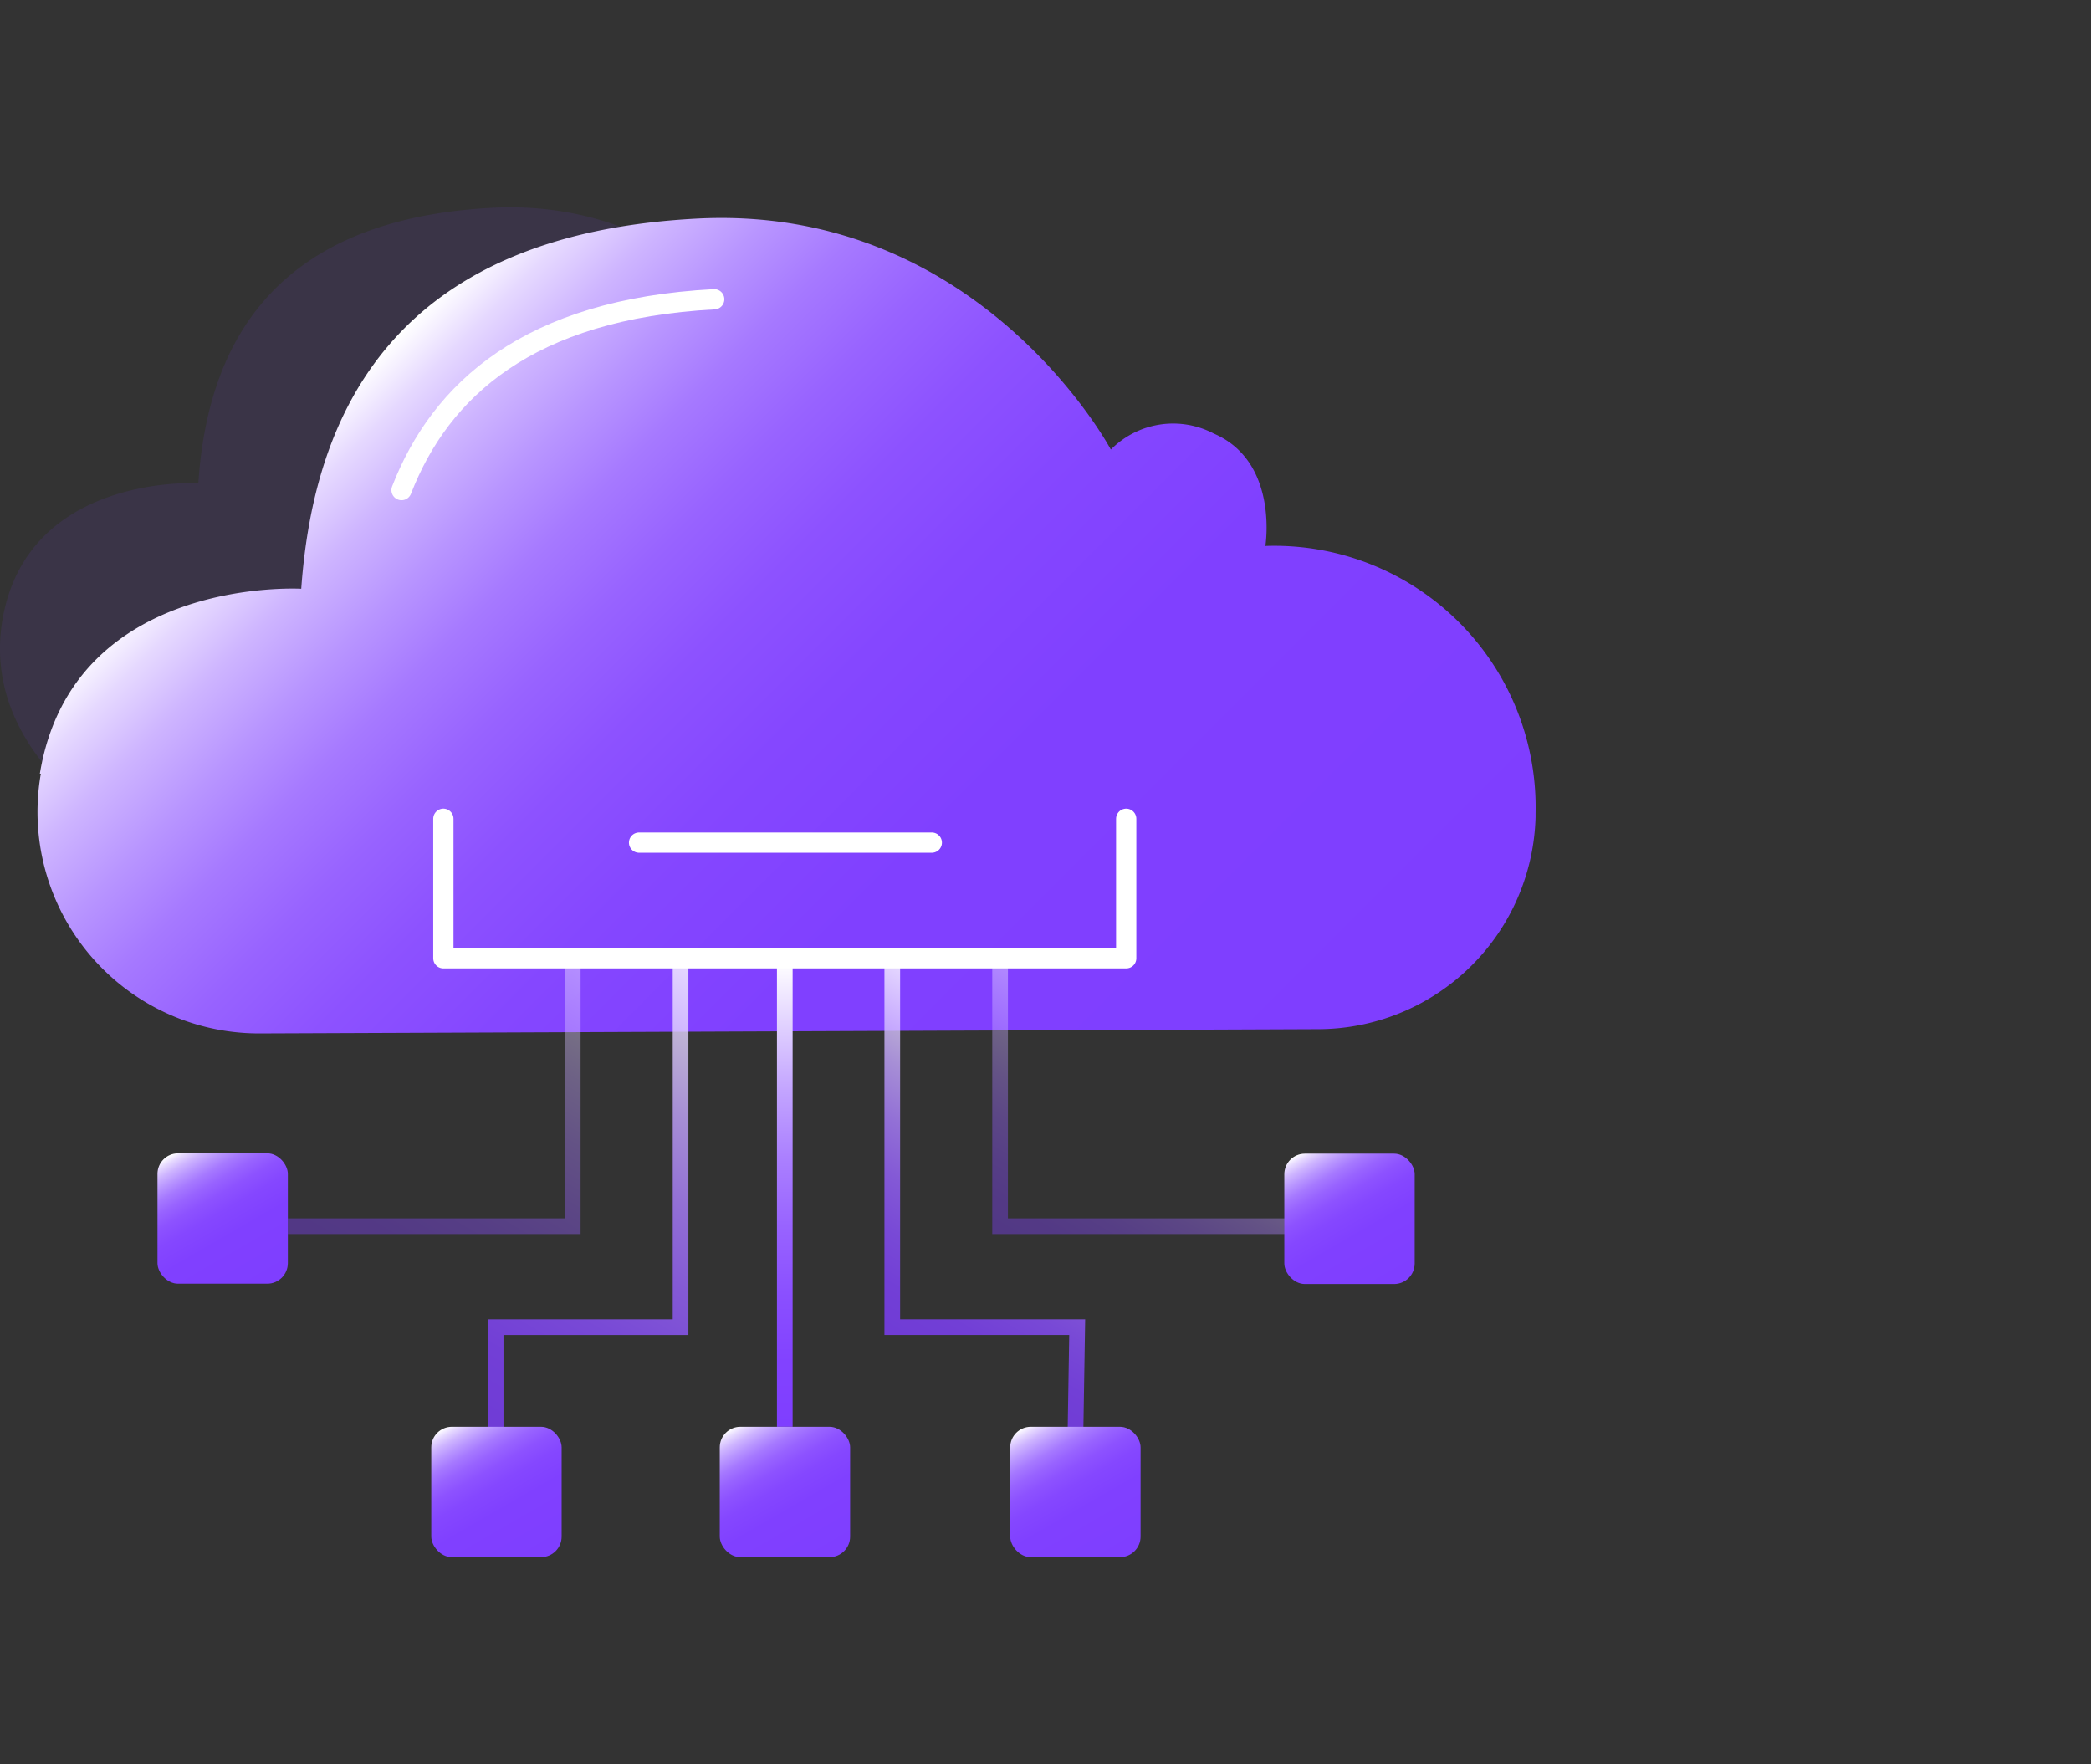 <svg id="图层_1" data-name="图层 1" xmlns="http://www.w3.org/2000/svg" xmlns:xlink="http://www.w3.org/1999/xlink" viewBox="0 0 64 54"><rect x="0" y="0" width="64" height="54" fill="#333333" stroke="none"/><defs><style>.cls-1{fill:#7f3eff;opacity:0.1;}.cls-2{fill:url(#未命名的渐变_150);}.cls-11,.cls-3,.cls-4,.cls-5,.cls-7,.cls-9{fill:none;}.cls-3{stroke:#fff;stroke-linecap:round;stroke-linejoin:round;stroke-width:0.62px;}.cls-11,.cls-4,.cls-5,.cls-7,.cls-9{stroke-miterlimit:10;stroke-width:0.48px;}.cls-4{stroke:url(#未命名的渐变_216);}.cls-5,.cls-9{opacity:0.4;}.cls-5{stroke:url(#未命名的渐变_216-2);}.cls-6{fill:url(#未命名的渐变_150-2);}.cls-11,.cls-7{opacity:0.8;}.cls-7{stroke:url(#未命名的渐变_216-3);}.cls-8{fill:url(#未命名的渐变_150-3);}.cls-9{stroke:url(#未命名的渐变_216-4);}.cls-10{fill:url(#未命名的渐变_150-4);}.cls-11{stroke:url(#未命名的渐变_216-5);}.cls-12{fill:url(#未命名的渐变_150-5);}.cls-13{fill:url(#未命名的渐变_150-6);}</style><linearGradient id="未命名的渐变_150" x1="37.07" y1="37.54" x2="10.99" y2="11.46" gradientUnits="userSpaceOnUse"><stop offset="0" stop-color="#7f3eff"/><stop offset="0.39" stop-color="#8040ff"/><stop offset="0.54" stop-color="#8547ff"/><stop offset="0.64" stop-color="#8d52ff"/><stop offset="0.72" stop-color="#9863ff"/><stop offset="0.79" stop-color="#a679ff"/><stop offset="0.85" stop-color="#b895ff"/><stop offset="0.91" stop-color="#ceb5ff"/><stop offset="0.96" stop-color="#e6d9ff"/><stop offset="1" stop-color="#fff"/></linearGradient><linearGradient id="未命名的渐变_216" x1="24.02" y1="43.67" x2="24.02" y2="29.44" gradientUnits="userSpaceOnUse"><stop offset="0" stop-color="#7f3eff"/><stop offset="0.14" stop-color="#8242ff"/><stop offset="0.28" stop-color="#8a4fff"/><stop offset="0.43" stop-color="#9863ff"/><stop offset="0.58" stop-color="#ab80ff"/><stop offset="0.73" stop-color="#c4a6ff"/><stop offset="0.87" stop-color="#e2d3ff"/><stop offset="1" stop-color="#fff"/></linearGradient><linearGradient id="未命名的渐变_216-2" x1="12.06" y1="39.65" x2="17.91" y2="29.52" xlink:href="#未命名的渐变_216"/><linearGradient id="未命名的渐变_150-2" x1="8.07" y1="39.46" x2="5.57" y2="35.14" xlink:href="#未命名的渐变_150"/><linearGradient id="未命名的渐变_216-3" x1="15.66" y1="44.1" x2="23.35" y2="30.79" xlink:href="#未命名的渐变_216"/><linearGradient id="未命名的渐变_150-3" x1="16.45" y1="47.83" x2="13.95" y2="43.5" xlink:href="#未命名的渐变_150"/><linearGradient id="未命名的渐变_216-4" x1="31.92" y1="38.66" x2="35.65" y2="32.21" xlink:href="#未命名的渐变_216"/><linearGradient id="未命名的渐变_150-4" x1="42.55" y1="39.46" x2="40.05" y2="35.14" gradientTransform="translate(82.6 74.6) rotate(180)" xlink:href="#未命名的渐变_150"/><linearGradient id="未命名的渐变_216-5" x1="27.5" y1="41.11" x2="32.55" y2="32.36" xlink:href="#未命名的渐变_216"/><linearGradient id="未命名的渐变_150-5" x1="34.16" y1="47.83" x2="31.67" y2="43.5" gradientTransform="translate(65.83 91.33) rotate(180)" xlink:href="#未命名的渐变_150"/><linearGradient id="未命名的渐变_150-6" x1="25.27" y1="47.83" x2="22.77" y2="43.5" xlink:href="#未命名的渐变_150"/></defs><title>2</title><path class="cls-1" d="M.07,19c.75-4.52,6-4.21,6-4.21.27-4,2.08-8.07,9-8.43,6.44-.33,9.38,5.25,9.38,5.25a2,2,0,0,1,2.35-.36C28.27,11.88,28,13.8,28,13.8a5.88,5.88,0,0,1,3.17,11L3,24.91S-.54,22.72.07,19Z"/><path class="cls-2" d="M1.22,23.68c1-6.07,8-5.66,8-5.66C9.6,12.7,12,7.17,21.35,6.69,30,6.25,34,13.76,34,13.76a2.68,2.68,0,0,1,3.15-.49c2,.86,1.58,3.44,1.58,3.44A8,8,0,0,1,47,24.88V25a6.67,6.67,0,0,1-6.67,6.5L8,31.63a6.78,6.78,0,0,1-6.75-7.95Z"/><line class="cls-3" x1="19.56" y1="25.79" x2="28.52" y2="25.79"/><line class="cls-4" x1="24.02" y1="29.44" x2="24.02" y2="43.67"/><polyline class="cls-5" points="17.53 29.44 17.53 37.53 8.81 37.53"/><rect class="cls-6" x="4.82" y="35.3" width="3.99" height="3.99" rx="0.63"/><polyline class="cls-7" points="20.83 29.47 20.83 40.62 15.17 40.62 15.17 43.68"/><rect class="cls-8" x="13.2" y="43.67" width="3.99" height="3.99" rx="0.63"/><polyline class="cls-9" points="30.61 29.44 30.61 37.53 39.32 37.53"/><rect class="cls-10" x="39.3" y="35.3" width="3.99" height="3.99" rx="0.63" transform="translate(82.6 74.6) rotate(-180)"/><polyline class="cls-11" points="27.31 29.47 27.31 40.62 32.97 40.62 32.92 43.68"/><rect class="cls-12" x="30.92" y="43.67" width="3.99" height="3.99" rx="0.63" transform="translate(65.83 91.33) rotate(-180)"/><rect class="cls-13" x="22.03" y="43.67" width="3.99" height="3.99" rx="0.63"/><path class="cls-3" d="M12.29,15c1.19-3.06,3.88-5.54,9.57-5.84"/><polyline class="cls-3" points="13.57 25.06 13.57 29.33 34.47 29.33 34.47 25.06"/></svg>